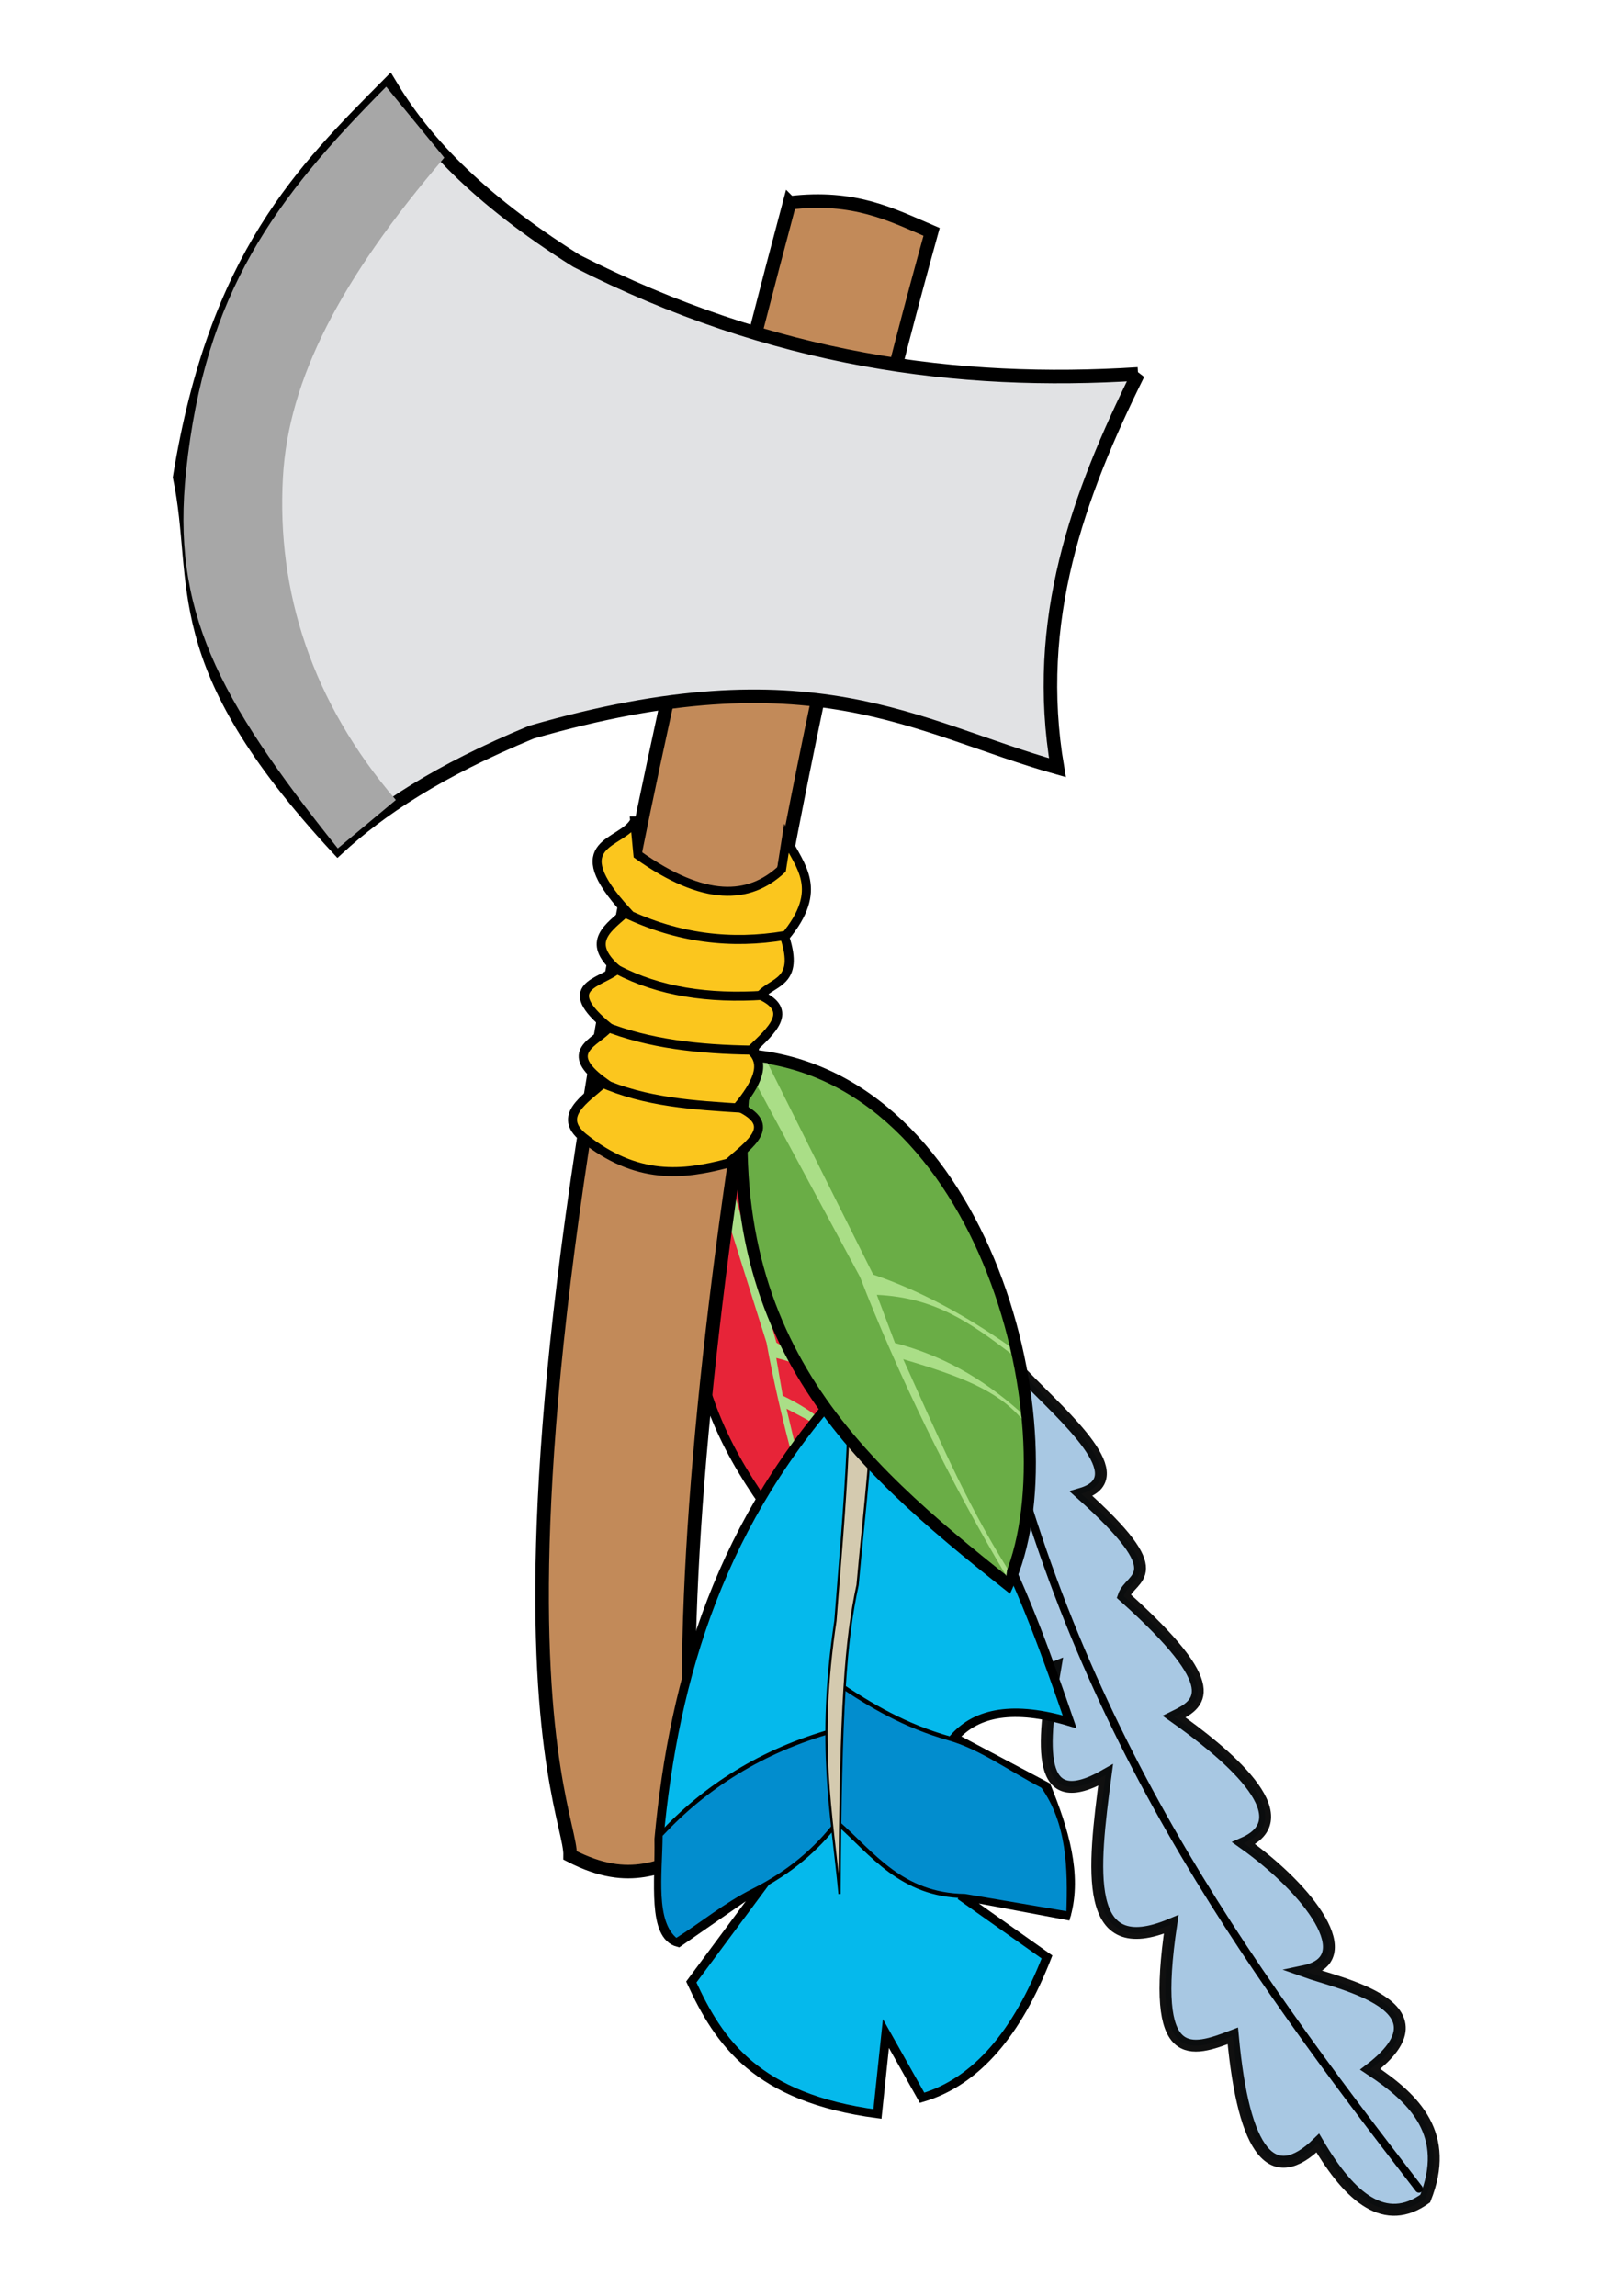 <svg xmlns="http://www.w3.org/2000/svg" viewBox="0 0 744.09 1052.4"><path d="M325.698 535.681c-1.946-14.283-11.233-25.6-21.235-35.906l3.801-2.254c10.155 10.682 17.865 22.166 21.94 34.838-5.508-2.628-2.305.065-2.806 2.617z" opacity=".903" stroke="#000" stroke-width="2.063" fill="#049344"/><path d="M327.871 533.917c-30.436 91.94 9.936 143.445 53.293 193.867 32.239-45.254 25.675-172.144-53.293-193.867z" stroke="#000" stroke-width="4.124" fill="#e72438"/><path d="M327.818 540.417l23.591 75.023c6.322 34.685 16.87 73.8 29.8 109.49l.817-2.452c-10.002-25.902-15.14-50.64-21.44-76.753 18.533 9.597 29.33 16.415 35.832 27.498l-.055-2.39c-10.836-14.146-22.816-24.012-37.487-31.058l-2.992-17.3c19.309 4.64 29.392 15.247 41.143 28.286l-.01-2.568c-13.68-14.05-26.864-24.63-41.053-32.728l-21.792-77.604-5.195-1.612z" fill="#aade87"/><g stroke="#000"><path d="M442.07 613.213l6.657 14.089-5.246 13.739c-20.014 62.201-6.12 71.34 18.642 63.474-16.155 61.595-2.235 69.592 21.759 59.64-6.215 36.239-9.272 67.987 23.012 49.461-5.793 43.46-10.646 85.695 30.054 68.476-9.702 65.036 9.135 58.437 28.267 51.098 5.031 54.485 18.36 69.242 38.964 49.15 15.032 25.671 31.101 38.425 49.242 25.448 11.53-29.039-4.142-45.42-25.234-59.28 37.842-28.946-13.717-39.081-30.179-44.97 26.262-5.54 2.204-37.337-27.832-58.653 27.76-12.18-9.674-42.351-31.883-57.991 11.96-5.853 24.153-12.939-23.124-55.26 3.232-9.576 23.287-8.661-19.481-46.918 24.873-7.37-7.532-34.89-26.298-54.33l-14.038-5.825-19.095-41.992-7.77 3.342z" opacity=".934" stroke-width="5.449" fill="#a3c5e2"/><path d="M455.896 633.615c36.039 158.204 114.061 265.453 194.636 369.656" stroke-linecap="round" stroke-width="3.633" fill="none"/></g><path d="M361.995 92.987C194.82 719.099 261.931 826.683 261.392 850.503c28.594 14.778 41.509 3.424 59.18 0-21.957-142.817 33.347-481.06 106.526-744.198-18.301-7.836-35.376-16.9-65.099-13.315z" stroke="#000" stroke-width="6.214" fill="#c28a59"/><path d="M521.775 171.406c-82.349 5.25-167.218-5.898-257.442-51.782-46.583-29.371-70.61-55.925-85.793-81.382-39.632 39.964-79.606 79.014-96.168 180.5 10.253 49.392-7.294 84.152 72.495 170.142 19.304-17.754 45.877-35.508 88.77-53.261 128.708-37.213 175.61-2.243 241.161 16.274-11.471-67.306 9.412-124.907 36.987-180.499z" stroke="#000" stroke-width="6.214" fill="#e1e2e4"/><path d="M203.686 72.274c-47.76 55.753-71.446 101.715-73.975 146.47-2.964 52.466 13.443 103.316 51.783 147.95l-26.631 22.192C99.166 319.23 78.577 279.48 85.329 215.81c8.68-81.788 40.41-124.39 91.73-176.06z" fill="#a7a7a7"/><g stroke="#000"><path d="M437.91 433.64l3.03 20.708c-26.031 34.905-33.79 72.695-34.344 111.62.905 10.033.112 23.037 6.06 24.244l18.183-15.657-14.647 24.749c7.139 13.832 16.395 26.394 43.437 28.284l.505-19.193 9.092 14.647c11.939-4.743 20.046-17.149 25.254-35.355l-20.203-13.132 23.739 3.03c1.866-9.933-1.956-20.37-6.566-30.305l-21.213-10.101c4.553-6.362 12.623-8.62 25.254-5.556-11.793-29.265-24.015-58.25-48.992-78.287l-3.536-21.718z" stroke-width="2" fill="#05b9ec" transform="matrix(2.061 .139 -.148 1.925 -452.132 -302.989)"/><path d="M443.46 537.44c-15.76 5.977-27.588 15.493-36.618 27.527.614 9.421-.234 20.866 5.303 24.749 6.05-4.751 10.037-9.079 16.396-13.139 7.562-4.828 13.067-10.672 17.192-17.418 8.415 6.879 15.39 16.183 29.547 15.405l23.234 2.525c-.405-10.913-1.452-21.54-7.828-29.8-7.75-3.608-14.391-8.19-21.588-9.827-10.074-2.292-17.835-6.497-25.384-11.133z" fill="#028dce" transform="matrix(2.061 .139 -.148 1.925 -452.132 -302.989)"/><path d="M437.9 433.14c4.843 22.903 4.01 51.592 4.04 78.287-2.028 29.796 2.51 45.636 5.556 64.65-3-45.067-2.945-60.503-1.262-73.489.217-18.954 1.091-34.53-.253-49.245-.65-6.723-1.538-14.069-3.535-21.466z" stroke-width=".5" fill="#d4caaf" transform="matrix(2.061 .139 -.148 1.925 -452.132 -302.989)"/></g><path d="M340.161 486.538c-6.183-18.366-21.31-30.958-37.124-42.036l4.45-3.938c16.111 11.534 29.197 24.745 37.785 40.446-7.938-2.076-3.027.67-3.044 4.166z" opacity=".903" stroke="#000" fill="#049344" stroke-width="2.773"/><path d="M342.594 483.68c-16.922 129.1 49.42 186.888 119.428 242.493 31.116-67.914-9.663-233.799-119.428-242.492z" stroke="#000" stroke-width="5.546" fill="#6aad46"/><path d="M344.172 492.282l50.136 93.088c17.124 44.199 40.951 93.176 67.055 137.028l.458-3.445c-19.76-31.67-32.806-63.032-47.734-95.918 26.902 7.981 42.884 14.253 54.271 27.24l-.677-3.142c-17.888-15.936-36.204-25.931-57.358-31.52l-8.328-22.086c26.67 1.238 42.667 12.693 61.484 26.935l-.662-3.389c-21.618-15.088-41.705-25.72-62.488-32.826l-48.412-96.951-7.267-.815z" fill="#aade87"/><path d="M290.99 376.32l1.48 15.535c30.604 21.697 50.983 20.395 65.839 6.657l2.219-14.055c6.055 12.618 17.589 23.128-.74 45.126 6.852 20.934-5.345 20.099-11.096 26.63 15.447 7.082 5.054 16.152-4.439 25.152 7.271 6.32 2.484 15.653-5.917 25.891 18.865 8.63 5.108 17.261-4.44 25.892-20.735 5.527-41.95 7.933-66.577-11.836-11.842-9.752.689-17.288 9.617-25.152-19.734-14.234-3.68-18.242 2.22-25.152-23.645-19.12-3.77-20.322 3.698-26.63-14.907-12.974-3.329-19.327 4.438-26.631-29.733-32.39-2.064-30.337 3.7-41.426z" stroke="#000" stroke-width="4.143" fill="#fbc61e"/><path d="M286.538 418.492c24.412 11.682 48.822 14.45 73.235 10.356M282.85 444.383c19.337 10.15 42.067 13.515 67.318 11.836M276.927 470.274c20.441 8.187 43.688 10.766 68.056 11.096M275.456 496.165c20.417 9.078 42.756 10.461 65.099 11.836" stroke="#000" stroke-linecap="round" stroke-width="4.143" fill="none"/></svg>